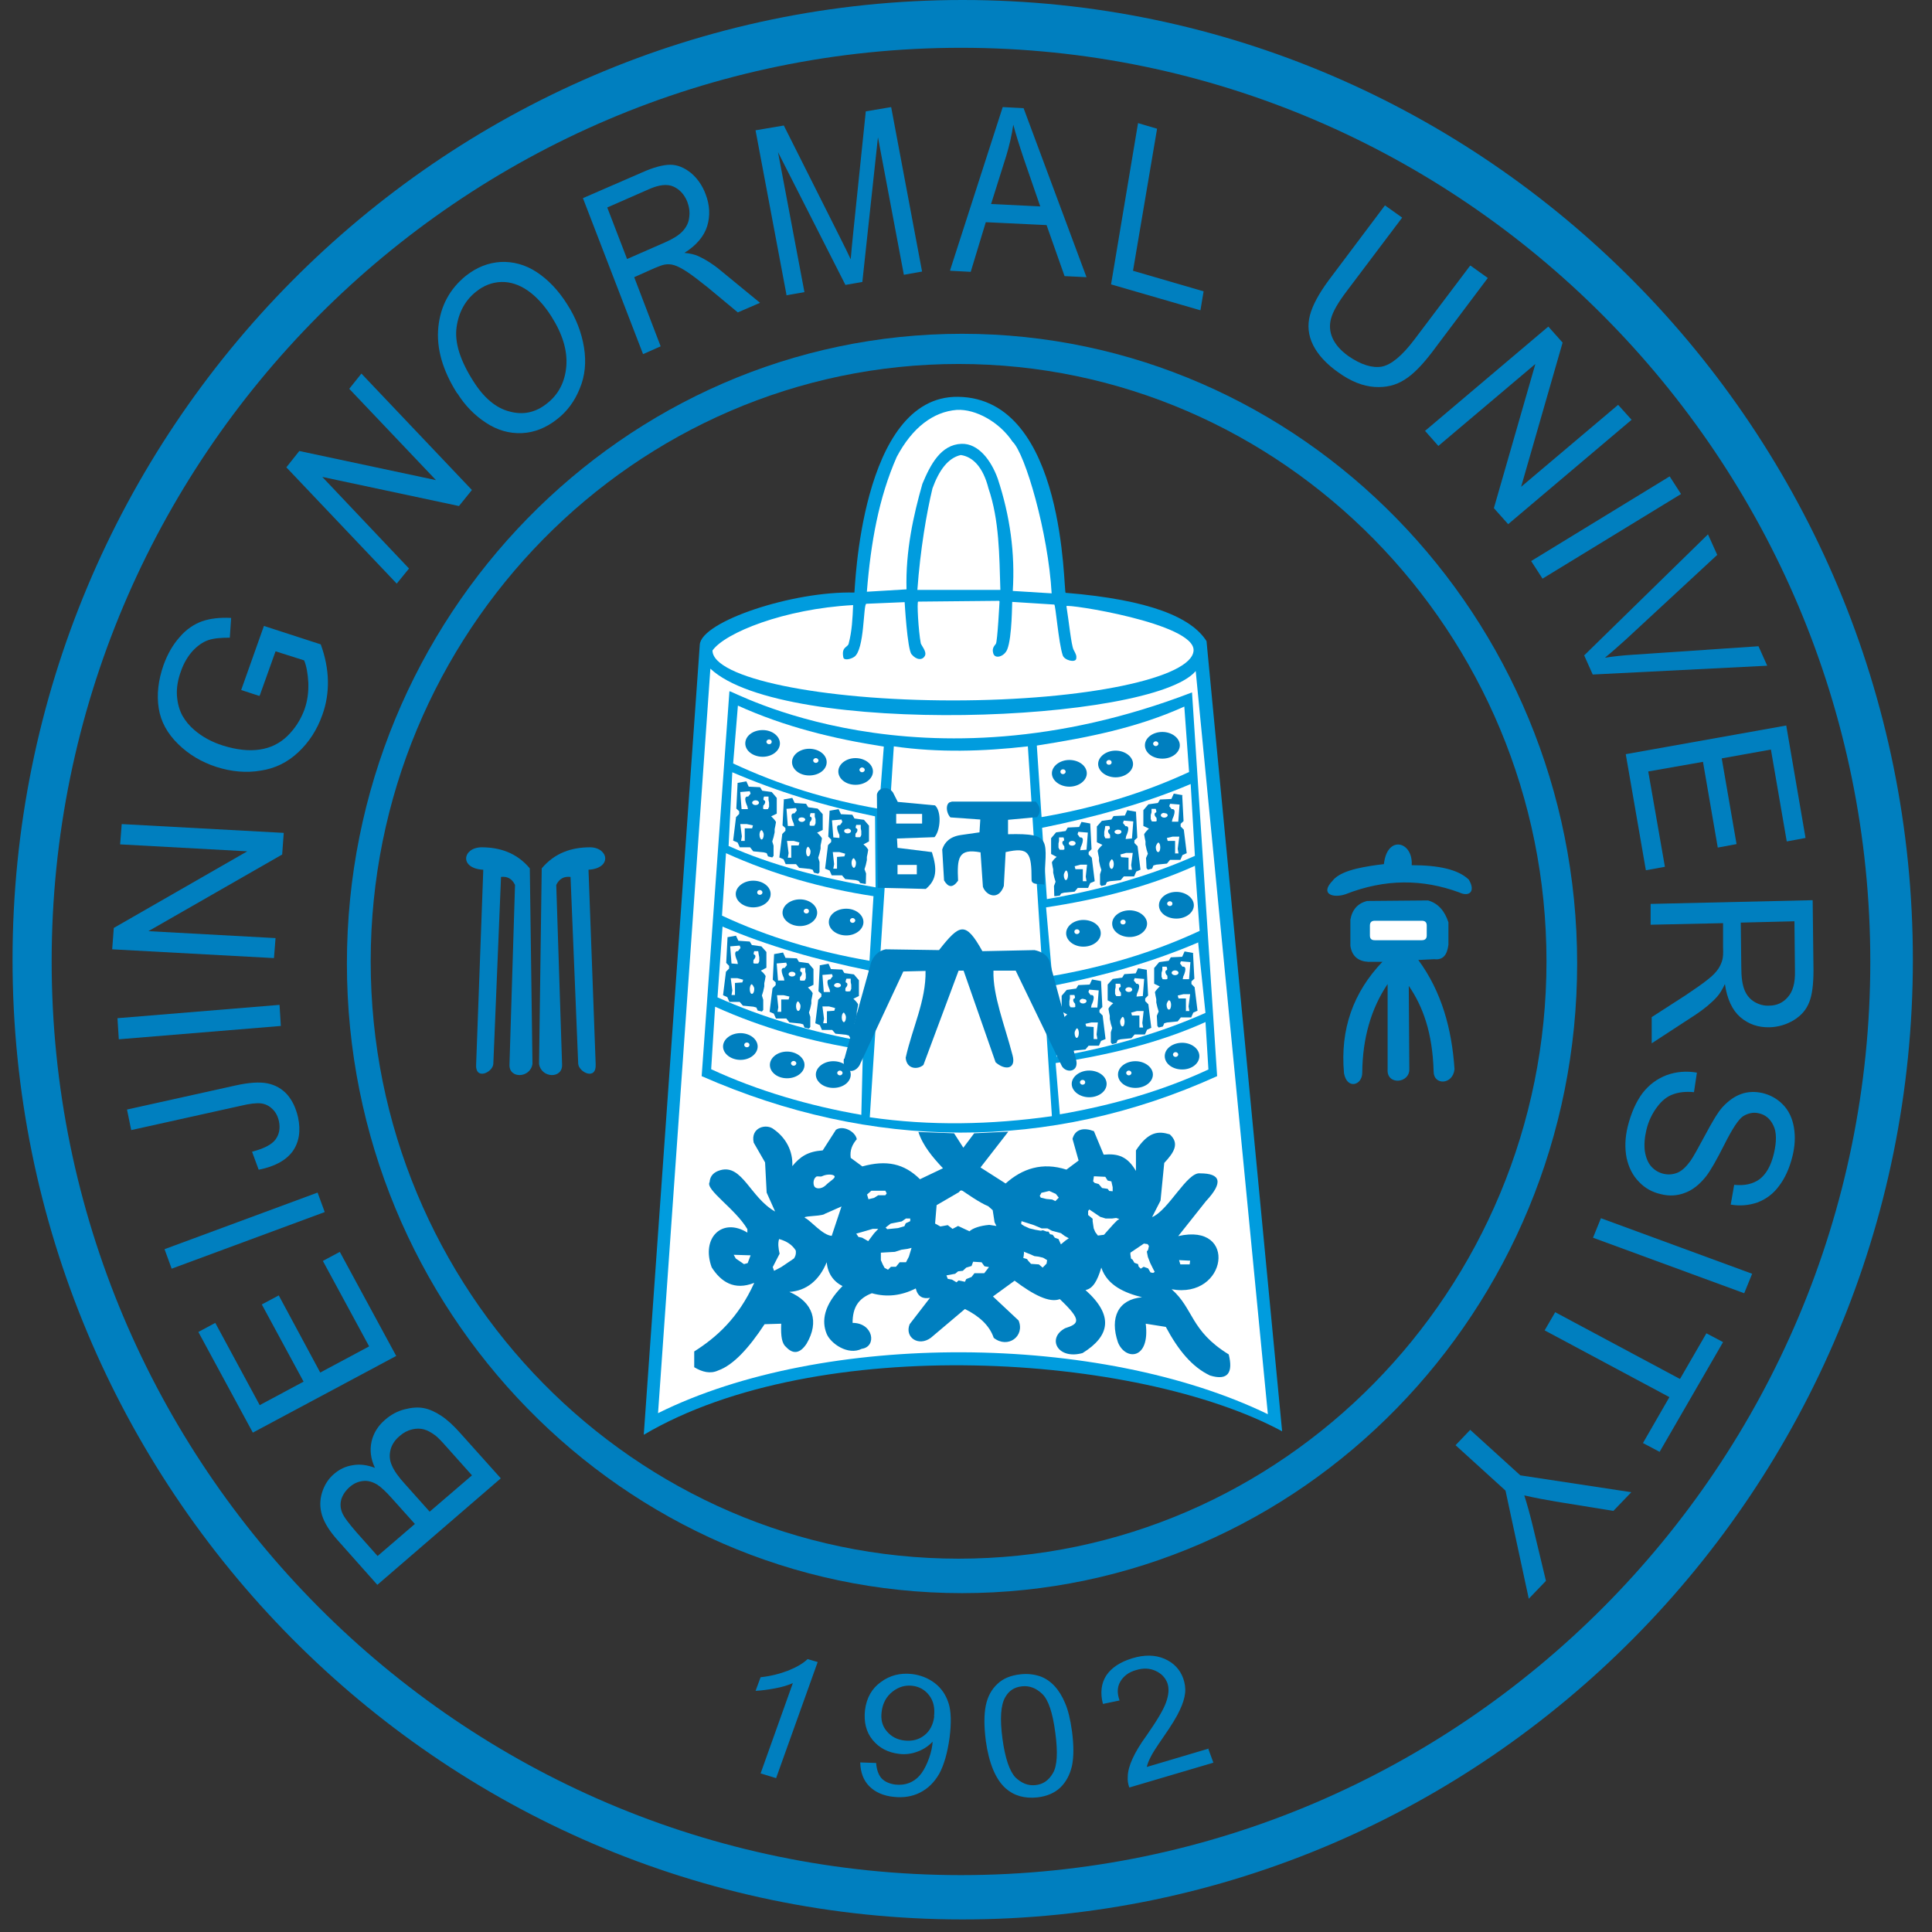 <svg width="61" height="61" viewBox="0 0 61 61" fill="none" xmlns="http://www.w3.org/2000/svg">
<rect x="0" y="0" width="61" height="61" fill="#333333" stroke="none"/>
<g clip-path="url(#clip0_2127_2177)">
<path fill-rule="evenodd" clip-rule="evenodd" d="M12.53 18.431L9.041 14.755L9.45 14.24L13.765 15.159L11.027 12.276L11.411 11.795L14.9 15.471L14.491 15.977L10.176 15.058L12.914 17.95L12.53 18.422V18.431ZM14.433 12.419C13.974 11.694 13.773 10.994 13.84 10.328C13.907 9.662 14.199 9.123 14.708 8.709C15.05 8.44 15.409 8.296 15.81 8.271C16.202 8.254 16.586 8.355 16.945 8.591C17.304 8.827 17.629 9.165 17.905 9.603C18.188 10.041 18.364 10.505 18.439 10.969C18.514 11.433 18.472 11.871 18.305 12.267C18.147 12.664 17.905 12.992 17.587 13.237C17.245 13.507 16.87 13.659 16.477 13.675C16.077 13.692 15.701 13.583 15.342 13.347C14.983 13.111 14.683 12.807 14.441 12.419H14.433ZM14.942 12.031C15.275 12.562 15.659 12.883 16.085 12.992C16.519 13.111 16.911 13.026 17.27 12.739C17.637 12.453 17.838 12.057 17.88 11.568C17.921 11.07 17.763 10.547 17.404 9.982C17.178 9.628 16.928 9.359 16.661 9.173C16.394 8.988 16.11 8.895 15.826 8.903C15.543 8.912 15.275 9.013 15.034 9.207C14.691 9.477 14.483 9.856 14.416 10.328C14.349 10.809 14.524 11.374 14.942 12.031ZM20.3 11.171L18.405 6.256L20.267 5.447C20.642 5.278 20.942 5.202 21.168 5.202C21.393 5.202 21.61 5.295 21.819 5.463C22.019 5.632 22.178 5.86 22.278 6.129C22.411 6.475 22.428 6.812 22.328 7.141C22.228 7.462 21.986 7.748 21.61 7.984C21.785 8.001 21.936 8.035 22.044 8.085C22.27 8.187 22.512 8.338 22.754 8.541L23.997 9.561L23.296 9.864L22.353 9.08C22.078 8.861 21.861 8.693 21.694 8.583C21.527 8.473 21.393 8.406 21.285 8.372C21.176 8.338 21.076 8.338 20.984 8.355C20.918 8.364 20.809 8.406 20.667 8.465L20.024 8.752L20.859 10.935L20.308 11.18L20.3 11.171ZM19.799 8.178L20.993 7.655C21.243 7.546 21.435 7.428 21.552 7.301C21.669 7.175 21.744 7.032 21.76 6.863C21.785 6.694 21.76 6.534 21.702 6.374C21.61 6.146 21.468 5.986 21.268 5.893C21.068 5.801 20.809 5.834 20.5 5.969L19.173 6.551L19.799 8.178ZM24.832 9.308L23.855 4.114L24.748 3.963L26.501 7.453C26.668 7.782 26.785 8.026 26.86 8.187C26.877 7.993 26.902 7.698 26.943 7.31L27.336 3.516L28.137 3.381L29.113 8.574L28.538 8.676L27.72 4.334L27.227 8.903L26.693 8.996L24.565 4.806L25.399 9.224L24.823 9.325L24.832 9.308ZM29.998 8.532L31.659 3.381L32.318 3.415L34.305 8.752L33.612 8.718L33.044 7.107L31.125 7.015L30.649 8.583L30.006 8.549L29.998 8.532ZM31.283 6.441L32.844 6.517L32.335 5.042C32.185 4.595 32.068 4.224 31.993 3.937C31.943 4.275 31.868 4.603 31.767 4.932L31.292 6.441H31.283ZM35.081 8.971L35.932 3.887L36.533 4.064L35.773 8.549L38.002 9.198L37.902 9.797L35.081 8.979V8.971Z" fill="#007FBF"/>
<path fill-rule="evenodd" clip-rule="evenodd" d="M46.433 8.389L46.975 8.777L45.214 11.121C44.905 11.525 44.621 11.82 44.346 11.989C44.071 12.166 43.754 12.242 43.395 12.217C43.036 12.191 42.66 12.048 42.26 11.761C41.876 11.492 41.609 11.197 41.458 10.893C41.308 10.589 41.275 10.278 41.358 9.957C41.442 9.637 41.642 9.266 41.968 8.827L43.728 6.484L44.271 6.871L42.51 9.207C42.243 9.561 42.084 9.839 42.026 10.058C41.968 10.269 41.984 10.48 42.076 10.682C42.168 10.885 42.335 11.07 42.568 11.239C42.969 11.517 43.328 11.627 43.628 11.576C43.929 11.517 44.271 11.23 44.655 10.724L46.416 8.389H46.433ZM44.989 13.608L48.886 10.311L49.337 10.817L48.027 15.37L51.09 12.782L51.515 13.254L47.618 16.55L47.167 16.044L48.477 11.492L45.414 14.08L44.997 13.608H44.989ZM48.344 17.714L52.717 15.041L53.076 15.598L48.703 18.27L48.344 17.714ZM50.021 20.69L53.927 16.871L54.219 17.52L51.332 20.193C51.098 20.404 50.881 20.597 50.672 20.766C50.956 20.724 51.257 20.69 51.549 20.673L55.522 20.404L55.797 21.019L50.288 21.297L50.013 20.682L50.021 20.69ZM51.34 23.81L56.398 22.907L57.007 26.457L56.414 26.567L55.914 23.666L54.361 23.945L54.829 26.651L54.236 26.761L53.769 24.054L52.041 24.358L52.567 27.368L51.966 27.477L51.332 23.818L51.34 23.81ZM52.1 28.54L57.232 28.422L57.258 30.631C57.258 31.077 57.216 31.415 57.124 31.642C57.032 31.878 56.874 32.064 56.64 32.207C56.406 32.35 56.148 32.426 55.872 32.435C55.505 32.443 55.204 32.334 54.946 32.114C54.695 31.895 54.528 31.541 54.462 31.069C54.378 31.246 54.295 31.381 54.211 31.474C54.036 31.668 53.802 31.861 53.535 32.038L52.15 32.941V32.114L53.21 31.431C53.51 31.229 53.744 31.069 53.911 30.934C54.078 30.808 54.186 30.689 54.253 30.588C54.32 30.487 54.361 30.386 54.386 30.285C54.403 30.209 54.411 30.091 54.403 29.914V29.147L52.116 29.197V28.54H52.1ZM54.962 29.13L54.979 30.546C54.979 30.85 55.012 31.086 55.079 31.254C55.146 31.423 55.254 31.549 55.396 31.634C55.538 31.718 55.697 31.76 55.855 31.752C56.097 31.752 56.298 31.659 56.448 31.482C56.606 31.305 56.682 31.035 56.673 30.664L56.657 29.088L54.954 29.13H54.962ZM53.577 33.868L53.485 34.484C53.226 34.458 53.009 34.484 52.826 34.551C52.634 34.618 52.467 34.753 52.317 34.956C52.166 35.158 52.05 35.394 51.983 35.672C51.924 35.917 51.908 36.145 51.933 36.347C51.966 36.549 52.033 36.718 52.141 36.836C52.25 36.954 52.383 37.03 52.534 37.063C52.692 37.097 52.834 37.08 52.976 37.021C53.109 36.962 53.243 36.836 53.377 36.65C53.46 36.532 53.61 36.263 53.836 35.841C54.061 35.419 54.236 35.124 54.378 34.964C54.562 34.762 54.762 34.618 54.971 34.543C55.179 34.467 55.405 34.458 55.638 34.509C55.889 34.568 56.106 34.686 56.289 34.871C56.473 35.057 56.59 35.301 56.64 35.596C56.69 35.892 56.673 36.195 56.59 36.524C56.498 36.886 56.364 37.19 56.172 37.443C55.989 37.696 55.755 37.864 55.488 37.966C55.221 38.058 54.937 38.084 54.645 38.033L54.754 37.409C55.079 37.443 55.346 37.384 55.555 37.232C55.764 37.072 55.914 36.811 56.006 36.431C56.097 36.043 56.097 35.74 55.989 35.529C55.889 35.318 55.73 35.192 55.53 35.15C55.355 35.108 55.188 35.15 55.037 35.242C54.887 35.344 54.695 35.639 54.445 36.136C54.194 36.633 54.002 36.971 53.861 37.148C53.66 37.401 53.435 37.578 53.201 37.662C52.959 37.755 52.709 37.772 52.442 37.704C52.175 37.645 51.941 37.519 51.749 37.316C51.549 37.114 51.424 36.861 51.357 36.558C51.298 36.254 51.307 35.925 51.39 35.58C51.499 35.141 51.657 34.787 51.858 34.517C52.066 34.248 52.317 34.062 52.625 33.944C52.934 33.834 53.251 33.809 53.585 33.868H53.577ZM50.547 38.463L55.321 40.217L55.071 40.832L50.297 39.079L50.547 38.463ZM49.103 41.431L53.043 43.539L53.877 42.097L54.403 42.375L52.4 45.84L51.874 45.562L52.709 44.112L48.77 42.004L49.103 41.431ZM46.424 45.149L48.002 46.582L51.507 47.114L50.94 47.704L49.12 47.409C48.778 47.35 48.452 47.291 48.127 47.215C48.219 47.501 48.31 47.83 48.402 48.21L48.811 49.913L48.269 50.478L47.534 47.063L45.957 45.63L46.424 45.141V45.149Z" fill="#007FBF"/>
<path fill-rule="evenodd" clip-rule="evenodd" d="M15.803 46.684L11.914 50.039L10.662 48.631C10.403 48.344 10.244 48.083 10.169 47.847C10.094 47.603 10.094 47.367 10.169 47.122C10.244 46.886 10.37 46.684 10.553 46.532C10.72 46.389 10.912 46.296 11.137 46.262C11.363 46.22 11.597 46.254 11.838 46.346C11.705 46.06 11.672 45.79 11.73 45.52C11.788 45.259 11.93 45.023 12.156 44.829C12.339 44.669 12.54 44.559 12.765 44.5C12.99 44.441 13.191 44.424 13.374 44.458C13.558 44.492 13.741 44.576 13.933 44.702C14.125 44.829 14.326 45.014 14.534 45.25L15.811 46.675L15.803 46.684ZM13.107 48.125L12.381 47.316C12.189 47.097 12.03 46.953 11.914 46.877C11.763 46.785 11.613 46.743 11.463 46.76C11.313 46.776 11.171 46.835 11.037 46.953C10.912 47.063 10.82 47.198 10.778 47.333C10.737 47.476 10.745 47.62 10.804 47.763C10.862 47.906 11.021 48.108 11.254 48.378L11.922 49.129L13.099 48.117L13.107 48.125ZM14.902 46.582L14.067 45.647C13.925 45.486 13.816 45.377 13.75 45.326C13.625 45.233 13.508 45.166 13.391 45.132C13.274 45.099 13.14 45.099 13.007 45.132C12.865 45.166 12.74 45.233 12.615 45.343C12.464 45.469 12.373 45.613 12.331 45.773C12.289 45.942 12.297 46.102 12.373 46.27C12.439 46.431 12.581 46.633 12.798 46.869L13.566 47.729L14.902 46.582ZM12.523 42.805L7.983 45.233L6.263 42.055L6.797 41.768L8.2 44.365L9.585 43.623L8.266 41.186L8.801 40.9L10.111 43.336L11.655 42.51L10.194 39.812L10.729 39.526L12.506 42.805H12.523ZM10.253 38.269L5.42 40.057L5.195 39.441L10.027 37.654L10.253 38.269ZM8.166 36.929L7.958 36.364C8.341 36.263 8.584 36.136 8.7 35.976C8.817 35.816 8.851 35.63 8.809 35.411C8.775 35.251 8.709 35.116 8.6 35.015C8.5 34.914 8.375 34.855 8.241 34.838C8.099 34.821 7.882 34.846 7.599 34.914L4.143 35.681L4.01 35.032L7.432 34.273C7.849 34.18 8.191 34.155 8.442 34.205C8.692 34.256 8.901 34.374 9.068 34.559C9.235 34.753 9.343 34.989 9.41 35.276C9.502 35.706 9.443 36.06 9.243 36.347C9.034 36.634 8.684 36.828 8.183 36.929H8.166ZM8.867 32.393L3.751 32.814L3.709 32.148L8.826 31.727L8.867 32.393ZM8.659 30.251L3.542 29.973L3.593 29.298L7.807 26.879L3.793 26.66L3.843 26.019L8.959 26.297L8.909 26.98L4.686 29.4L8.7 29.619L8.65 30.251H8.659ZM8.183 21.972L7.615 21.786L8.333 19.763L10.127 20.345C10.269 20.732 10.345 21.12 10.353 21.491C10.361 21.862 10.303 22.225 10.178 22.57C10.011 23.043 9.76 23.43 9.418 23.751C9.076 24.071 8.684 24.265 8.225 24.332C7.774 24.408 7.307 24.366 6.831 24.214C6.363 24.063 5.955 23.818 5.621 23.489C5.287 23.16 5.078 22.79 5.011 22.36C4.945 21.93 4.995 21.483 5.162 21.002C5.287 20.656 5.454 20.361 5.671 20.117C5.879 19.872 6.121 19.712 6.372 19.619C6.631 19.527 6.939 19.493 7.298 19.51L7.256 20.134C6.981 20.134 6.756 20.151 6.58 20.21C6.405 20.269 6.238 20.387 6.08 20.555C5.929 20.724 5.804 20.935 5.721 21.171C5.612 21.457 5.571 21.727 5.587 21.963C5.604 22.208 5.662 22.41 5.754 22.587C5.854 22.764 5.98 22.916 6.13 23.043C6.38 23.262 6.689 23.43 7.039 23.54C7.473 23.675 7.857 23.717 8.2 23.666C8.542 23.616 8.834 23.473 9.076 23.236C9.318 23 9.493 22.722 9.61 22.41C9.71 22.132 9.744 21.854 9.735 21.559C9.719 21.264 9.677 21.027 9.602 20.85L8.7 20.564L8.2 21.963L8.183 21.972Z" fill="#007FBF"/>
<path fill-rule="evenodd" clip-rule="evenodd" d="M24.507 56.143L24.015 55.992L25.033 53.142C24.883 53.209 24.691 53.268 24.457 53.31C24.223 53.353 24.023 53.378 23.856 53.386L24.015 52.956C24.332 52.923 24.624 52.847 24.891 52.745C25.158 52.636 25.358 52.518 25.5 52.383L25.817 52.476L24.507 56.135V56.143ZM27.161 55.646L27.662 55.663C27.678 55.873 27.737 56.042 27.837 56.152C27.945 56.261 28.087 56.32 28.271 56.346C28.43 56.362 28.572 56.346 28.705 56.295C28.83 56.245 28.939 56.169 29.03 56.067C29.122 55.966 29.206 55.823 29.281 55.646C29.356 55.469 29.414 55.275 29.439 55.081C29.439 55.064 29.439 55.03 29.448 54.988C29.323 55.123 29.164 55.233 28.98 55.3C28.788 55.376 28.588 55.401 28.388 55.376C28.037 55.334 27.762 55.191 27.553 54.938C27.345 54.685 27.27 54.364 27.311 53.993C27.361 53.605 27.528 53.31 27.812 53.108C28.096 52.897 28.421 52.813 28.797 52.855C29.064 52.889 29.306 52.982 29.515 53.142C29.723 53.302 29.865 53.513 29.949 53.774C30.032 54.027 30.04 54.398 29.982 54.862C29.915 55.342 29.807 55.722 29.657 56C29.498 56.278 29.298 56.472 29.047 56.599C28.797 56.725 28.521 56.767 28.213 56.733C27.887 56.7 27.628 56.582 27.445 56.396C27.261 56.211 27.169 55.958 27.161 55.654V55.646ZM29.49 54.196C29.523 53.926 29.473 53.707 29.339 53.53C29.206 53.353 29.022 53.251 28.805 53.226C28.58 53.201 28.371 53.26 28.179 53.412C27.987 53.563 27.87 53.774 27.837 54.044C27.804 54.288 27.854 54.491 27.996 54.659C28.137 54.828 28.321 54.929 28.563 54.955C28.805 54.98 29.006 54.929 29.181 54.794C29.356 54.659 29.465 54.457 29.498 54.187L29.49 54.196ZM31.125 54.955C31.067 54.508 31.067 54.137 31.125 53.85C31.184 53.563 31.309 53.336 31.493 53.167C31.668 52.998 31.91 52.897 32.219 52.864C32.444 52.838 32.644 52.864 32.828 52.923C33.003 52.982 33.162 53.091 33.295 53.234C33.429 53.378 33.537 53.555 33.629 53.774C33.721 53.985 33.796 54.288 33.846 54.659C33.905 55.106 33.905 55.469 33.846 55.755C33.779 56.042 33.654 56.27 33.479 56.438C33.304 56.607 33.053 56.717 32.753 56.75C32.352 56.792 32.018 56.7 31.751 56.464C31.434 56.177 31.226 55.68 31.125 54.963V54.955ZM31.651 54.895C31.735 55.519 31.877 55.924 32.06 56.118C32.252 56.303 32.461 56.388 32.694 56.362C32.937 56.337 33.112 56.211 33.245 55.983C33.379 55.755 33.404 55.334 33.32 54.71C33.237 54.078 33.103 53.673 32.911 53.487C32.719 53.302 32.511 53.218 32.269 53.243C32.027 53.268 31.86 53.378 31.743 53.58C31.593 53.833 31.568 54.272 31.651 54.895ZM38.153 55.224L38.311 55.654L35.657 56.438C35.616 56.329 35.599 56.219 35.607 56.11C35.607 55.924 35.666 55.73 35.758 55.528C35.849 55.325 35.999 55.072 36.208 54.786C36.525 54.331 36.734 53.985 36.817 53.749C36.901 53.513 36.918 53.31 36.859 53.142C36.792 52.965 36.667 52.838 36.484 52.754C36.3 52.67 36.1 52.661 35.874 52.729C35.632 52.796 35.474 52.923 35.374 53.091C35.273 53.26 35.265 53.462 35.349 53.69L34.823 53.799C34.731 53.445 34.773 53.142 34.931 52.897C35.098 52.653 35.365 52.476 35.749 52.358C36.133 52.24 36.475 52.248 36.767 52.374C37.059 52.501 37.26 52.712 37.36 52.998C37.41 53.142 37.435 53.302 37.418 53.454C37.402 53.614 37.343 53.799 37.251 53.993C37.16 54.196 36.984 54.482 36.726 54.853C36.509 55.165 36.375 55.376 36.325 55.486C36.267 55.595 36.233 55.688 36.208 55.789L38.169 55.207L38.153 55.224Z" fill="#007FBF"/>
<path fill-rule="evenodd" clip-rule="evenodd" d="M30.392 0C46.917 0 60.396 13.608 60.396 30.302C60.396 46.996 46.917 60.603 30.392 60.603C13.867 60.603 0.396 46.996 0.396 30.302C0.396 13.608 13.875 0 30.392 0ZM30.342 1.509C46.158 1.509 59.052 14.468 59.052 30.361C59.052 46.254 46.158 59.204 30.342 59.204C14.526 59.204 1.631 46.245 1.631 30.352C1.631 14.46 14.526 1.509 30.342 1.509Z" fill="#007FBF"/>
<path fill-rule="evenodd" clip-rule="evenodd" d="M30.375 10.539C41.074 10.539 49.796 19.468 49.796 30.42C49.796 41.372 41.074 50.301 30.375 50.301C19.675 50.301 10.953 41.372 10.953 30.42C10.953 19.468 19.675 10.539 30.375 10.539ZM30.266 11.492C40.49 11.492 48.828 19.965 48.828 30.352C48.828 40.74 40.49 49.213 30.266 49.213C20.042 49.213 11.704 40.74 11.704 30.352C11.704 19.965 20.042 11.492 30.266 11.492Z" fill="#007FBF"/>
<path fill-rule="evenodd" clip-rule="evenodd" d="M22.095 20.353C22.145 19.619 25.033 18.658 26.977 18.709C26.994 18.709 27.153 12.486 30.249 12.529C33.671 12.571 33.571 18.709 33.646 18.717C36.317 18.936 37.627 19.501 38.094 20.243L40.481 45.191C35.933 42.738 25.809 42.063 20.326 45.301L22.095 20.353Z" fill="#009CDE"/>
<path fill-rule="evenodd" clip-rule="evenodd" d="M31.559 18.987C31.559 18.987 31.493 20.268 31.443 20.327C31.359 20.429 31.326 20.496 31.359 20.622C31.409 20.825 31.71 20.732 31.802 20.505C31.96 20.117 31.952 18.995 31.96 19.004L33.287 19.088C33.329 19.088 33.421 20.294 33.554 20.69C33.604 20.85 33.955 20.934 33.98 20.799C33.996 20.698 33.971 20.656 33.896 20.513C33.821 20.361 33.746 19.594 33.671 19.139C33.654 19.054 37.727 19.678 37.685 20.538C37.644 21.407 34.272 22.115 30.09 22.115C25.909 22.115 22.496 21.407 22.496 20.538C22.888 19.982 24.749 19.223 26.936 19.105C26.919 19.51 26.902 19.923 26.794 20.327C26.761 20.445 26.56 20.42 26.627 20.757C26.652 20.867 26.869 20.808 26.969 20.741C27.303 20.521 27.253 19.071 27.353 19.063L28.563 19.012C28.563 19.012 28.647 20.496 28.78 20.656C28.93 20.842 29.131 20.859 29.206 20.698C29.264 20.572 29.089 20.378 29.072 20.311C28.997 19.914 28.947 18.995 28.989 18.995L31.543 18.97L31.559 18.987Z" fill="white"/>
<path fill-rule="evenodd" clip-rule="evenodd" d="M27.37 18.683L28.622 18.608C28.589 17.402 28.839 16.272 29.123 15.277C29.373 14.679 29.699 14.038 30.358 14.013C30.892 13.996 31.293 14.535 31.501 15.109C31.894 16.297 32.052 17.478 31.977 18.658L33.204 18.734C33.096 16.82 32.369 14.316 31.969 13.945C31.56 13.33 30.809 12.908 30.208 12.942C29.465 13.001 28.806 13.498 28.313 14.426C27.746 15.716 27.495 17.124 27.37 18.683Z" fill="white"/>
<path fill-rule="evenodd" clip-rule="evenodd" d="M28.965 18.625H31.585C31.552 17.528 31.552 16.424 31.21 15.421C31.035 14.729 30.701 14.417 30.334 14.367C29.933 14.459 29.649 14.847 29.441 15.421C29.257 16.188 29.057 17.343 28.965 18.625Z" fill="white"/>
<path fill-rule="evenodd" clip-rule="evenodd" d="M28.338 27.216V27.511H28.948V27.216H28.338Z" fill="white"/>
<path fill-rule="evenodd" clip-rule="evenodd" d="M23.121 24.383C24.557 24.998 26.009 25.445 27.628 25.774L27.645 28.017C25.951 27.73 24.357 27.317 23.004 26.71L23.121 24.383Z" fill="white"/>
<path fill-rule="evenodd" clip-rule="evenodd" d="M23.289 24.72L23.248 25.53L23.339 25.614V25.698L23.239 25.8L23.148 26.541L23.289 26.601L23.356 26.752H23.682L23.782 26.879L24.116 26.913L24.207 26.938L24.249 27.039L24.383 27.073L24.424 27.022V26.702L24.383 26.567L24.424 26.432L24.458 26.28V26.179C24.458 26.179 24.5 25.985 24.5 25.96C24.5 25.934 24.424 25.85 24.424 25.85L24.349 25.774L24.525 25.69V25.192L24.366 25.007L24.066 24.965L23.999 24.855L23.64 24.838L23.565 24.67L23.281 24.72H23.289Z" fill="#007FBF"/>
<path fill-rule="evenodd" clip-rule="evenodd" d="M24.749 25.252L24.707 26.061L24.799 26.145V26.23L24.699 26.331L24.607 27.073L24.741 27.132L24.807 27.284H25.133L25.233 27.402L25.567 27.435L25.659 27.461L25.7 27.553L25.834 27.587L25.875 27.537V27.216L25.834 27.081L25.875 26.946L25.909 26.795V26.693C25.909 26.693 25.951 26.5 25.951 26.474C25.951 26.449 25.875 26.365 25.875 26.365L25.8 26.289L25.976 26.204V25.707L25.817 25.53L25.517 25.488L25.45 25.378L25.091 25.353L25.016 25.193L24.732 25.243L24.749 25.252Z" fill="#007FBF"/>
<path fill-rule="evenodd" clip-rule="evenodd" d="M26.193 25.605L26.151 26.415L26.243 26.508V26.584L26.143 26.685L26.051 27.427L26.193 27.486L26.26 27.637H26.585L26.686 27.756L27.019 27.789L27.111 27.814L27.161 27.882L27.303 27.907H27.337L27.345 27.578L27.295 27.444L27.337 27.309L27.37 27.157V27.056C27.37 27.056 27.412 26.862 27.412 26.837C27.412 26.811 27.337 26.727 27.337 26.727L27.262 26.659L27.437 26.567V26.069L27.278 25.884L26.978 25.842L26.911 25.724L26.552 25.707L26.477 25.547L26.193 25.597V25.605Z" fill="#007FBF"/>
<path fill-rule="evenodd" clip-rule="evenodd" d="M22.813 29.256C24.248 29.872 25.809 30.31 27.428 30.639L27.336 32.89C25.642 32.603 24.006 32.097 22.654 31.49L22.813 29.256Z" fill="white"/>
<path fill-rule="evenodd" clip-rule="evenodd" d="M24.441 30.125L24.399 30.934L24.491 31.018V31.103L24.391 31.204L24.299 31.946L24.432 32.005L24.499 32.157H24.825L24.925 32.283L25.267 32.317L25.359 32.342L25.401 32.443L25.542 32.477L25.584 32.426V32.106L25.542 31.971L25.584 31.836L25.617 31.684V31.583C25.617 31.583 25.659 31.389 25.659 31.364C25.659 31.339 25.584 31.254 25.584 31.254L25.509 31.178L25.684 31.094V30.597L25.526 30.411L25.225 30.369L25.159 30.259L24.8 30.243L24.724 30.074L24.441 30.125Z" fill="#007FBF"/>
<path fill-rule="evenodd" clip-rule="evenodd" d="M25.884 30.487L25.842 31.297L25.934 31.381V31.465L25.834 31.566L25.742 32.308L25.884 32.367L25.951 32.519H26.276L26.377 32.637L26.71 32.671L26.802 32.696L26.844 32.772L26.994 32.789H27.019L27.027 32.46L26.977 32.325L27.019 32.19L27.052 32.039V31.937C27.052 31.937 27.094 31.744 27.094 31.718C27.094 31.693 27.019 31.609 27.019 31.609L26.944 31.533L27.119 31.448V30.951L26.961 30.765L26.66 30.723L26.593 30.614L26.235 30.597L26.16 30.428L25.876 30.479L25.884 30.487Z" fill="#007FBF"/>
<path fill-rule="evenodd" clip-rule="evenodd" d="M37.594 24.754C36.158 25.369 34.523 25.808 32.903 26.137L33.054 28.388C34.748 28.101 36.375 27.629 37.727 27.022L37.594 24.762V24.754Z" fill="white"/>
<path fill-rule="evenodd" clip-rule="evenodd" d="M35.867 25.639L35.909 26.449L35.817 26.533V26.617L35.917 26.718L36.009 27.46L35.875 27.519L35.809 27.671H35.483L35.383 27.789L35.041 27.823L34.949 27.848L34.907 27.941L34.774 27.975L34.732 27.924V27.604L34.774 27.469L34.732 27.334L34.699 27.182V27.081C34.699 27.081 34.657 26.887 34.657 26.862C34.657 26.837 34.732 26.752 34.732 26.752L34.807 26.676L34.632 26.592V26.095L34.79 25.917L35.091 25.875L35.158 25.766L35.517 25.749L35.592 25.58L35.875 25.631L35.867 25.639Z" fill="#007FBF"/>
<path fill-rule="evenodd" clip-rule="evenodd" d="M34.422 26.002L34.464 26.811L34.372 26.904V26.98L34.472 27.081L34.564 27.823L34.422 27.882L34.355 28.034H34.029L33.929 28.152L33.596 28.185L33.504 28.211L33.462 28.278L33.337 28.295H33.287L33.278 27.974L33.328 27.84L33.287 27.705L33.253 27.553V27.452C33.253 27.452 33.212 27.258 33.212 27.233C33.212 27.207 33.287 27.123 33.287 27.123L33.362 27.055L33.187 26.963V26.465L33.345 26.28L33.646 26.238L33.712 26.128L34.071 26.111L34.146 25.951L34.43 26.002H34.422Z" fill="#007FBF"/>
<path fill-rule="evenodd" clip-rule="evenodd" d="M37.836 29.754C36.4 30.369 34.89 30.799 33.27 31.119L33.362 33.362C35.057 33.076 36.709 32.587 38.061 31.98L37.828 29.745L37.836 29.754Z" fill="white"/>
<path fill-rule="evenodd" clip-rule="evenodd" d="M37.668 30.091L37.71 30.9L37.618 30.985V31.069L37.718 31.17L37.81 31.912L37.677 31.971L37.61 32.123H37.284L37.184 32.249L36.85 32.283L36.759 32.308L36.717 32.409L36.583 32.443L36.542 32.392L36.525 32.072L36.583 31.937L36.542 31.802L36.508 31.651V31.549C36.508 31.549 36.466 31.355 36.466 31.33C36.466 31.305 36.542 31.221 36.542 31.221L36.617 31.145L36.441 31.06V30.563L36.6 30.377L36.9 30.335L36.967 30.226L37.326 30.209L37.401 30.04L37.685 30.091H37.668Z" fill="#007FBF"/>
<path fill-rule="evenodd" clip-rule="evenodd" d="M36.208 30.622L36.25 31.431L36.158 31.524V31.608L36.258 31.71L36.35 32.452L36.217 32.511L36.15 32.662H35.824L35.724 32.78L35.382 32.814L35.29 32.839L35.249 32.932L35.115 32.966L35.073 32.915V32.595L35.115 32.46L35.073 32.325L35.04 32.173V32.072C35.04 32.072 34.998 31.878 34.998 31.853C34.998 31.828 35.073 31.743 35.073 31.743L35.148 31.676L34.973 31.583V31.086L35.132 30.909L35.432 30.866L35.499 30.757L35.858 30.732L35.933 30.571L36.217 30.622H36.208Z" fill="#007FBF"/>
<path fill-rule="evenodd" clip-rule="evenodd" d="M34.764 30.985L34.805 31.794L34.714 31.887V31.963L34.814 32.064L34.906 32.806L34.764 32.865L34.697 33.017H34.371L34.271 33.135L33.937 33.169L33.846 33.194L33.795 33.236L33.645 33.278H33.62L33.612 32.949L33.662 32.814L33.62 32.679L33.587 32.528V32.426C33.587 32.426 33.545 32.233 33.545 32.207C33.545 32.182 33.62 32.098 33.62 32.098L33.695 32.03L33.52 31.938V31.44L33.679 31.255L33.979 31.212L34.046 31.103L34.405 31.086L34.48 30.926L34.764 30.976V30.985Z" fill="#007FBF"/>
<path fill-rule="evenodd" clip-rule="evenodd" d="M22.922 26.938C24.416 27.612 25.968 28.05 27.579 28.295L27.453 30.335C25.801 30.049 24.24 29.585 22.796 28.91L22.922 26.938Z" fill="white"/>
<path fill-rule="evenodd" clip-rule="evenodd" d="M22.579 31.786C24.073 32.46 25.634 32.899 27.245 33.143L27.195 35.2C25.542 34.914 23.906 34.433 22.454 33.759L22.579 31.786Z" fill="white"/>
<path fill-rule="evenodd" clip-rule="evenodd" d="M37.393 22.309C35.899 22.983 34.347 23.287 32.736 23.54L32.886 25.799C34.53 25.513 36.091 25.049 37.543 24.375L37.393 22.309Z" fill="white"/>
<path fill-rule="evenodd" clip-rule="evenodd" d="M37.735 27.334C36.241 28.008 34.639 28.404 33.028 28.649L33.22 30.816C34.872 30.529 36.433 30.065 37.877 29.391L37.727 27.325L37.735 27.334Z" fill="white"/>
<path fill-rule="evenodd" clip-rule="evenodd" d="M38.07 32.266C36.576 32.941 34.94 33.32 33.33 33.565L33.463 35.183C35.116 34.897 36.71 34.441 38.154 33.767L38.062 32.275L38.07 32.266Z" fill="white"/>
<path fill-rule="evenodd" clip-rule="evenodd" d="M23.289 22.275C24.783 22.95 26.294 23.32 27.905 23.573L27.755 25.538C26.102 25.251 24.591 24.779 23.148 24.105L23.298 22.284L23.289 22.275Z" fill="white"/>
<path fill-rule="evenodd" clip-rule="evenodd" d="M25.55 23.641C25.85 23.641 26.101 23.826 26.101 24.063C26.101 24.299 25.859 24.484 25.55 24.484C25.241 24.484 25.007 24.29 25.007 24.063C25.007 23.835 25.249 23.641 25.55 23.641ZM25.759 23.936C25.8 23.936 25.842 23.97 25.842 24.012C25.842 24.054 25.8 24.088 25.759 24.088C25.717 24.088 25.675 24.054 25.675 24.012C25.675 23.97 25.717 23.936 25.759 23.936Z" fill="#007FBF"/>
<path fill-rule="evenodd" clip-rule="evenodd" d="M27.011 23.936C27.312 23.936 27.562 24.13 27.562 24.358C27.562 24.585 27.32 24.779 27.011 24.779C26.702 24.779 26.469 24.585 26.469 24.358C26.469 24.13 26.711 23.936 27.011 23.936ZM27.22 24.231C27.262 24.231 27.303 24.265 27.303 24.307C27.303 24.349 27.262 24.383 27.22 24.383C27.178 24.383 27.136 24.349 27.136 24.307C27.136 24.265 27.178 24.231 27.22 24.231Z" fill="#007FBF"/>
<path fill-rule="evenodd" clip-rule="evenodd" d="M24.082 23.051C24.383 23.051 24.625 23.245 24.625 23.473C24.625 23.7 24.383 23.894 24.082 23.894C23.782 23.894 23.531 23.709 23.531 23.473C23.531 23.236 23.773 23.051 24.082 23.051ZM24.282 23.346C24.332 23.346 24.366 23.38 24.366 23.422C24.366 23.464 24.332 23.498 24.282 23.498C24.241 23.498 24.199 23.464 24.199 23.422C24.199 23.38 24.241 23.346 24.282 23.346Z" fill="#007FBF"/>
<path fill-rule="evenodd" clip-rule="evenodd" d="M25.258 28.396C25.559 28.396 25.801 28.59 25.801 28.818C25.801 29.045 25.559 29.239 25.258 29.239C24.958 29.239 24.707 29.045 24.707 28.818C24.707 28.59 24.95 28.396 25.258 28.396ZM25.459 28.691C25.509 28.691 25.542 28.725 25.542 28.767C25.542 28.809 25.509 28.843 25.459 28.843C25.417 28.843 25.375 28.809 25.375 28.767C25.375 28.725 25.417 28.691 25.459 28.691Z" fill="#007FBF"/>
<path fill-rule="evenodd" clip-rule="evenodd" d="M26.719 28.691C27.02 28.691 27.262 28.885 27.262 29.113C27.262 29.341 27.02 29.535 26.719 29.535C26.419 29.535 26.169 29.349 26.169 29.113C26.169 28.877 26.41 28.691 26.719 28.691ZM26.92 28.986C26.961 28.986 27.003 29.02 27.003 29.062C27.003 29.105 26.961 29.138 26.92 29.138C26.878 29.138 26.836 29.105 26.836 29.062C26.836 29.02 26.878 28.986 26.92 28.986Z" fill="#007FBF"/>
<path fill-rule="evenodd" clip-rule="evenodd" d="M23.781 27.806C24.082 27.806 24.332 27.991 24.332 28.227C24.332 28.463 24.082 28.649 23.781 28.649C23.481 28.649 23.23 28.455 23.23 28.227C23.23 28 23.481 27.806 23.781 27.806ZM23.99 28.101C24.032 28.101 24.073 28.135 24.073 28.177C24.073 28.219 24.04 28.253 23.99 28.253C23.94 28.253 23.907 28.219 23.907 28.177C23.907 28.135 23.94 28.101 23.99 28.101Z" fill="#007FBF"/>
<path fill-rule="evenodd" clip-rule="evenodd" d="M24.85 33.202C25.151 33.202 25.401 33.396 25.401 33.624C25.401 33.851 25.159 34.045 24.85 34.045C24.541 34.045 24.308 33.851 24.308 33.624C24.308 33.396 24.55 33.202 24.85 33.202ZM25.059 33.497C25.101 33.497 25.142 33.531 25.142 33.573C25.142 33.615 25.101 33.649 25.059 33.649C25.017 33.649 24.975 33.615 24.975 33.573C24.975 33.531 25.017 33.497 25.059 33.497Z" fill="#007FBF"/>
<path fill-rule="evenodd" clip-rule="evenodd" d="M26.31 33.506C26.611 33.506 26.861 33.691 26.861 33.927C26.861 34.163 26.619 34.349 26.31 34.349C26.001 34.349 25.759 34.155 25.759 33.927C25.759 33.7 26.01 33.506 26.31 33.506ZM26.519 33.801C26.561 33.801 26.602 33.834 26.602 33.877C26.602 33.919 26.561 33.953 26.519 33.953C26.477 33.953 26.435 33.919 26.435 33.877C26.435 33.834 26.477 33.801 26.519 33.801Z" fill="#007FBF"/>
<path fill-rule="evenodd" clip-rule="evenodd" d="M23.38 32.62C23.68 32.62 23.922 32.814 23.922 33.042C23.922 33.27 23.68 33.464 23.38 33.464C23.079 33.464 22.829 33.27 22.829 33.042C22.829 32.814 23.071 32.62 23.38 32.62ZM23.58 32.916C23.63 32.916 23.664 32.949 23.664 32.991C23.664 33.033 23.63 33.067 23.58 33.067C23.538 33.067 23.497 33.033 23.497 32.991C23.497 32.949 23.538 32.916 23.58 32.916Z" fill="#007FBF"/>
<path fill-rule="evenodd" clip-rule="evenodd" d="M35.85 33.506C35.549 33.506 35.299 33.691 35.299 33.927C35.299 34.163 35.541 34.349 35.85 34.349C36.158 34.349 36.401 34.155 36.401 33.927C36.401 33.7 36.15 33.506 35.85 33.506ZM35.641 33.801C35.599 33.801 35.558 33.834 35.558 33.877C35.558 33.919 35.599 33.953 35.641 33.953C35.683 33.953 35.724 33.919 35.724 33.877C35.724 33.834 35.683 33.801 35.641 33.801Z" fill="#007FBF"/>
<path fill-rule="evenodd" clip-rule="evenodd" d="M34.389 33.801C34.088 33.801 33.838 33.995 33.838 34.222C33.838 34.45 34.088 34.644 34.389 34.644C34.689 34.644 34.94 34.458 34.94 34.222C34.94 33.986 34.689 33.801 34.389 33.801ZM34.18 34.096C34.138 34.096 34.097 34.13 34.097 34.172C34.097 34.214 34.138 34.248 34.18 34.248C34.23 34.248 34.264 34.214 34.264 34.172C34.264 34.13 34.23 34.096 34.18 34.096Z" fill="#007FBF"/>
<path fill-rule="evenodd" clip-rule="evenodd" d="M37.326 32.924C37.025 32.924 36.775 33.109 36.775 33.345C36.775 33.581 37.017 33.767 37.326 33.767C37.635 33.767 37.868 33.573 37.868 33.345C37.868 33.118 37.626 32.924 37.326 32.924ZM37.117 33.219C37.075 33.219 37.034 33.253 37.034 33.295C37.034 33.337 37.075 33.371 37.117 33.371C37.159 33.371 37.201 33.337 37.201 33.295C37.201 33.253 37.159 33.219 37.117 33.219Z" fill="#007FBF"/>
<path fill-rule="evenodd" clip-rule="evenodd" d="M35.223 23.7C34.923 23.7 34.672 23.894 34.672 24.122C34.672 24.349 34.923 24.543 35.223 24.543C35.524 24.543 35.774 24.349 35.774 24.122C35.774 23.894 35.524 23.7 35.223 23.7ZM35.015 23.995C34.973 23.995 34.931 24.029 34.931 24.071C34.931 24.113 34.965 24.147 35.015 24.147C35.065 24.147 35.098 24.113 35.098 24.071C35.098 24.029 35.065 23.995 35.015 23.995Z" fill="#007FBF"/>
<path fill-rule="evenodd" clip-rule="evenodd" d="M33.763 23.995C33.463 23.995 33.212 24.189 33.212 24.417C33.212 24.644 33.463 24.838 33.763 24.838C34.064 24.838 34.314 24.644 34.314 24.417C34.314 24.189 34.072 23.995 33.763 23.995ZM33.563 24.29C33.513 24.29 33.48 24.324 33.48 24.366C33.48 24.408 33.513 24.442 33.563 24.442C33.605 24.442 33.646 24.408 33.646 24.366C33.646 24.324 33.613 24.29 33.563 24.29Z" fill="#007FBF"/>
<path fill-rule="evenodd" clip-rule="evenodd" d="M36.7 23.11C36.4 23.11 36.149 23.295 36.149 23.531C36.149 23.767 36.392 23.953 36.7 23.953C37.009 23.953 37.251 23.759 37.251 23.531C37.251 23.304 37.001 23.11 36.7 23.11ZM36.492 23.405C36.45 23.405 36.408 23.439 36.408 23.481C36.408 23.523 36.45 23.557 36.492 23.557C36.533 23.557 36.575 23.523 36.575 23.481C36.575 23.439 36.533 23.405 36.492 23.405Z" fill="#007FBF"/>
<path fill-rule="evenodd" clip-rule="evenodd" d="M35.666 28.742C35.366 28.742 35.115 28.927 35.115 29.163C35.115 29.4 35.366 29.585 35.666 29.585C35.967 29.585 36.217 29.391 36.217 29.163C36.217 28.936 35.967 28.742 35.666 28.742ZM35.457 29.037C35.416 29.037 35.374 29.071 35.374 29.113C35.374 29.155 35.407 29.189 35.457 29.189C35.508 29.189 35.541 29.155 35.541 29.113C35.541 29.071 35.508 29.037 35.457 29.037Z" fill="#007FBF"/>
<path fill-rule="evenodd" clip-rule="evenodd" d="M34.205 29.046C33.904 29.046 33.662 29.239 33.662 29.467C33.662 29.695 33.904 29.889 34.205 29.889C34.505 29.889 34.755 29.703 34.755 29.467C34.755 29.231 34.513 29.046 34.205 29.046ZM34.004 29.341C33.954 29.341 33.921 29.374 33.921 29.416C33.921 29.459 33.954 29.492 34.004 29.492C34.046 29.492 34.088 29.459 34.088 29.416C34.088 29.374 34.046 29.341 34.004 29.341Z" fill="#007FBF"/>
<path fill-rule="evenodd" clip-rule="evenodd" d="M37.143 28.16C36.843 28.16 36.592 28.346 36.592 28.582C36.592 28.818 36.834 29.003 37.143 29.003C37.452 29.003 37.694 28.809 37.694 28.582C37.694 28.354 37.444 28.16 37.143 28.16ZM36.934 28.455C36.893 28.455 36.851 28.489 36.851 28.531C36.851 28.573 36.893 28.607 36.934 28.607C36.985 28.607 37.018 28.573 37.018 28.531C37.018 28.489 36.985 28.455 36.934 28.455Z" fill="#007FBF"/>
<path fill-rule="evenodd" clip-rule="evenodd" d="M22.429 21.112C24.733 23.278 36.367 22.823 37.753 21.188L40.031 44.651C34.74 42.088 26.018 42.013 20.777 44.618L22.429 21.112ZM23.039 21.828C23.039 21.752 28.998 25.184 37.636 21.862L38.429 33.978C33.129 36.38 27.504 36.33 22.154 33.978L23.03 21.828H23.039Z" fill="white"/>
<path fill-rule="evenodd" clip-rule="evenodd" d="M27.462 35.276C29.373 35.554 31.293 35.512 33.212 35.242L32.453 23.565C31.042 23.726 29.632 23.768 28.221 23.565L27.462 35.276Z" fill="white"/>
<path fill-rule="evenodd" clip-rule="evenodd" d="M23.597 38.809C23.221 38.168 22.262 37.561 22.404 37.325C22.42 37.123 22.537 37.005 22.746 36.946C23.438 36.752 23.689 37.814 24.473 38.252L24.206 37.654L24.156 36.701L23.797 36.077C23.689 35.596 24.198 35.462 24.432 35.656C24.816 35.925 25.041 36.347 25.016 36.819C25.266 36.516 25.508 36.355 25.976 36.322L26.393 35.672C26.61 35.521 27.002 35.715 27.052 35.968C26.91 36.136 26.827 36.313 26.86 36.558L27.227 36.828C27.987 36.617 28.546 36.735 29.047 37.232L29.773 36.886C29.456 36.549 29.139 36.178 28.997 35.74L30.124 35.782L30.416 36.237L30.758 35.782L31.835 35.731L30.958 36.861L31.751 37.367C32.277 36.895 32.911 36.684 33.671 36.929L34.055 36.642L33.863 35.959C33.946 35.639 34.23 35.596 34.539 35.715L34.847 36.456C35.307 36.414 35.599 36.516 35.866 36.971V36.322C36.258 35.723 36.575 35.706 36.934 35.816C37.251 36.102 37.068 36.389 36.759 36.718L36.642 37.907L36.375 38.429C36.901 38.21 37.485 36.988 37.894 37.047C38.536 37.047 38.637 37.325 38.078 37.923L37.201 39.028C39.096 38.59 38.745 41.026 36.992 40.706C37.694 41.321 37.577 42.013 38.795 42.763C38.937 43.328 38.779 43.606 38.203 43.429C37.635 43.159 37.201 42.628 36.809 41.895L36.175 41.794C36.316 42.94 35.532 42.965 35.298 42.384C35.031 41.599 35.307 41.026 36.058 40.959C35.524 40.824 34.964 40.596 34.772 40.023C34.647 40.444 34.505 40.689 34.272 40.731C35.181 41.541 35.039 42.19 34.18 42.721C33.387 42.94 33.045 42.249 33.629 41.937C34.08 41.794 34.163 41.684 33.462 41.018C33.137 41.144 32.627 40.883 32.035 40.436L31.351 40.934L32.16 41.692C32.369 42.19 31.818 42.594 31.375 42.24C31.242 41.844 30.908 41.549 30.466 41.33L29.389 42.24C28.997 42.527 28.555 42.223 28.721 41.81L29.364 40.976C29.147 41.018 28.98 40.95 28.913 40.681C28.463 40.908 28.004 40.967 27.528 40.832C27.111 40.992 26.919 41.271 26.919 41.768C27.578 41.768 27.695 42.519 27.211 42.586C26.768 42.805 26.226 42.417 26.101 42.114C25.934 41.709 26.009 41.203 26.602 40.605C26.309 40.461 26.134 40.2 26.101 39.854C25.867 40.428 25.458 40.756 24.924 40.79C25.675 41.111 25.875 41.734 25.466 42.426C25.266 42.729 25.049 42.772 24.824 42.535C24.69 42.426 24.649 42.207 24.665 41.794L24.14 41.81C23.647 42.561 23.155 43.1 22.679 43.269C22.428 43.387 22.17 43.319 21.919 43.168V42.67C22.612 42.232 23.313 41.616 23.814 40.504C23.18 40.756 22.762 40.47 22.47 40.014C22.128 39.07 22.812 38.429 23.597 38.918V38.8V38.809Z" fill="#007FBF"/>
<path fill-rule="evenodd" clip-rule="evenodd" d="M25.951 37.139C26.126 37.055 26.326 37.08 26.351 37.139C26.376 37.207 26.201 37.291 26.068 37.426C25.934 37.552 25.75 37.544 25.709 37.451C25.675 37.392 25.667 37.232 25.767 37.156C25.8 37.122 25.901 37.164 25.951 37.139Z" fill="white"/>
<path fill-rule="evenodd" clip-rule="evenodd" d="M26.035 38.328L26.569 38.092L26.26 39.02C25.977 39.003 25.593 38.539 25.434 38.463C25.276 38.387 25.851 38.412 26.027 38.337L26.035 38.328Z" fill="white"/>
<path fill-rule="evenodd" clip-rule="evenodd" d="M23.156 39.618L23.699 39.635L23.607 39.88L23.49 39.913L23.231 39.736L23.165 39.618H23.156Z" fill="white"/>
<path fill-rule="evenodd" clip-rule="evenodd" d="M24.599 39.121C24.557 39.247 24.574 39.407 24.615 39.584L24.398 40.006L24.44 40.124L24.666 40.006L25.066 39.736C25.108 39.677 25.141 39.601 25.125 39.483C25.016 39.306 24.841 39.188 24.599 39.121Z" fill="white"/>
<path fill-rule="evenodd" clip-rule="evenodd" d="M29.574 38.05L30.283 37.637C30.283 37.637 30.317 37.553 30.4 37.603C30.475 37.654 30.926 37.974 31.201 38.084L31.343 38.21L31.402 38.59L31.46 38.708L31.235 38.674C30.934 38.699 30.709 38.783 30.609 38.876L30.25 38.708L30.075 38.8L29.924 38.682L29.691 38.724L29.524 38.632L29.574 38.033V38.05Z" fill="white"/>
<path fill-rule="evenodd" clip-rule="evenodd" d="M27.37 37.721L27.512 37.595H27.954L27.996 37.679L27.954 37.738H27.729L27.596 37.822L27.42 37.864L27.378 37.721H27.37Z" fill="white"/>
<path fill-rule="evenodd" clip-rule="evenodd" d="M27.028 38.952L27.554 38.8H27.729L27.595 38.944L27.412 39.188L27.22 39.078L27.103 39.053C27.103 39.053 27.028 38.935 27.028 38.944V38.952Z" fill="white"/>
<path fill-rule="evenodd" clip-rule="evenodd" d="M28.113 38.64L27.962 38.758L28.012 38.809L28.355 38.775L28.555 38.716L28.597 38.623L28.739 38.556V38.472H28.605L28.471 38.564L28.129 38.632L28.113 38.64Z" fill="white"/>
<path fill-rule="evenodd" clip-rule="evenodd" d="M27.812 39.551L28.255 39.525L28.463 39.458L28.647 39.432L28.781 39.399L28.697 39.677L28.605 39.854H28.405L28.288 39.997H28.13L28.038 40.09L27.929 40.031L27.871 39.922L27.812 39.787V39.559V39.551Z" fill="white"/>
<path fill-rule="evenodd" clip-rule="evenodd" d="M29.891 40.267L30.158 40.217L30.25 40.141L30.4 40.124L30.508 40.023L30.675 39.972L30.725 39.837L30.992 39.854L31.084 39.981L31.226 40.006L31.076 40.2H30.767L30.675 40.318L30.508 40.385L30.466 40.47L30.266 40.428L30.2 40.487L30.058 40.402L29.924 40.377L29.882 40.267H29.891Z" fill="white"/>
<path fill-rule="evenodd" clip-rule="evenodd" d="M32.318 39.517L32.527 39.601L32.66 39.66L32.794 39.677L32.935 39.711L33.061 39.787L33.044 39.897L32.919 40.023L32.802 39.922L32.552 39.905L32.468 39.812L32.426 39.753L32.31 39.719C32.31 39.719 32.343 39.542 32.326 39.526L32.318 39.517Z" fill="white"/>
<path fill-rule="evenodd" clip-rule="evenodd" d="M32.878 37.662L33.129 37.603L33.337 37.696L33.429 37.814L33.321 37.923L33.22 37.873L33.037 37.856L32.861 37.814L32.828 37.755C32.828 37.755 32.878 37.679 32.878 37.662Z" fill="white"/>
<path fill-rule="evenodd" clip-rule="evenodd" d="M34.539 37.139L34.898 37.156L34.973 37.274L35.09 37.3L35.131 37.485V37.612L35.023 37.603L34.973 37.536L34.797 37.51L34.689 37.384L34.564 37.35L34.514 37.3L34.539 37.139Z" fill="white"/>
<path fill-rule="evenodd" clip-rule="evenodd" d="M34.39 38.185L34.74 38.421L34.907 38.472H35.116L35.241 38.455L35.341 38.489L35.275 38.531L35.166 38.64L34.991 38.834L34.857 38.986L34.665 39.011L34.582 38.902L34.532 38.784L34.498 38.556V38.48L34.356 38.362V38.236C34.356 38.236 34.398 38.177 34.398 38.185H34.39Z" fill="white"/>
<path fill-rule="evenodd" clip-rule="evenodd" d="M32.252 38.556L32.645 38.682L32.887 38.784H33.07L33.212 38.859L33.496 38.935L33.621 39.028L33.746 39.096L33.638 39.171L33.496 39.289L33.421 39.121L33.304 39.079L33.237 38.986L33.154 38.969L33.104 38.885H33.045L32.928 38.843L32.862 38.859L32.678 38.826L32.503 38.784L32.336 38.708L32.244 38.649C32.244 38.649 32.244 38.547 32.261 38.556H32.252Z" fill="white"/>
<path fill-rule="evenodd" clip-rule="evenodd" d="M35.691 39.551L36.117 39.264L36.234 39.281L36.276 39.34L36.251 39.458L36.209 39.517L36.242 39.685L36.317 39.879L36.409 40.065L36.459 40.158L36.409 40.191L36.326 40.175L36.251 40.048L36.109 39.997L36.017 40.056L35.95 39.989L35.933 39.913L35.817 39.871L35.758 39.77C35.758 39.77 35.708 39.745 35.708 39.728C35.708 39.702 35.691 39.618 35.691 39.618V39.542V39.551Z" fill="white"/>
<path fill-rule="evenodd" clip-rule="evenodd" d="M37.235 39.787L37.577 39.804L37.561 39.922H37.268L37.227 39.787H37.235Z" fill="white"/>
<path fill-rule="evenodd" clip-rule="evenodd" d="M27.712 28.034L27.687 25.083C27.737 24.855 28.054 24.805 28.196 25.024L28.346 25.319L29.523 25.429C29.732 25.622 29.698 26.213 29.506 26.432L28.321 26.474L28.338 26.769L29.423 26.904C29.598 27.452 29.573 27.781 29.231 28.067C29.231 28.067 27.695 28.025 27.712 28.034ZM28.296 25.698H29.114V26.002H28.296V25.698ZM28.338 27.309H28.947V27.604H28.338V27.309Z" fill="#007FBF"/>
<path fill-rule="evenodd" clip-rule="evenodd" d="M37.327 25.117L37.369 25.926L37.277 26.01V26.095L37.377 26.196L37.469 26.938L37.335 26.997L37.269 27.149H36.943L36.843 27.267L36.509 27.3L36.417 27.326L36.376 27.427L36.242 27.46L36.2 27.41L36.184 27.09L36.242 26.955L36.2 26.82L36.167 26.668V26.567C36.167 26.567 36.125 26.373 36.125 26.348C36.125 26.322 36.2 26.238 36.2 26.238L36.275 26.162L36.1 26.078V25.58L36.259 25.395L36.559 25.353L36.626 25.243L36.985 25.226L37.06 25.058L37.344 25.108L37.327 25.117Z" fill="#007FBF"/>
<path fill-rule="evenodd" clip-rule="evenodd" d="M35.298 26.196C35.24 26.196 35.19 26.229 35.19 26.263C35.19 26.305 35.24 26.338 35.298 26.338C35.357 26.338 35.407 26.305 35.407 26.263C35.407 26.221 35.365 26.196 35.298 26.196Z" fill="white"/>
<path fill-rule="evenodd" clip-rule="evenodd" d="M35.532 26.078L35.456 25.985L35.482 25.909L35.782 25.934L35.74 26.474L35.54 26.491L35.557 26.398C35.557 26.398 35.724 26.061 35.532 26.086V26.078Z" fill="white"/>
<path fill-rule="evenodd" clip-rule="evenodd" d="M35.023 26.078C35.023 26.078 35.065 26.179 35.023 26.187C34.982 26.196 34.973 26.255 35.007 26.305C35.04 26.364 35.048 26.331 35.048 26.381C35.048 26.432 35.065 26.457 35.032 26.466C34.998 26.474 34.898 26.466 34.898 26.466L34.865 26.39V26.263L34.881 26.187L34.898 26.078H35.015H35.023Z" fill="white"/>
<path fill-rule="evenodd" clip-rule="evenodd" d="M33.853 26.55C33.795 26.55 33.745 26.583 33.745 26.625C33.745 26.667 33.787 26.701 33.853 26.701C33.911 26.701 33.961 26.667 33.961 26.625C33.961 26.583 33.911 26.55 33.853 26.55Z" fill="white"/>
<path fill-rule="evenodd" clip-rule="evenodd" d="M34.089 26.432L34.022 26.339L34.047 26.263L34.347 26.288L34.306 26.828L34.105 26.845L34.122 26.752C34.122 26.752 34.289 26.415 34.097 26.44L34.089 26.432Z" fill="white"/>
<path fill-rule="evenodd" clip-rule="evenodd" d="M33.579 26.44C33.579 26.44 33.621 26.541 33.579 26.55C33.537 26.558 33.529 26.617 33.562 26.668C33.596 26.727 33.604 26.693 33.604 26.744C33.604 26.794 33.621 26.82 33.587 26.828C33.554 26.836 33.454 26.828 33.454 26.828L33.42 26.76V26.634L33.437 26.55V26.44H33.571H33.579Z" fill="white"/>
<path fill-rule="evenodd" clip-rule="evenodd" d="M36.759 25.664C36.701 25.664 36.651 25.698 36.651 25.74C36.651 25.782 36.701 25.816 36.759 25.816C36.818 25.816 36.867 25.782 36.867 25.74C36.867 25.715 36.843 25.69 36.818 25.681C36.801 25.681 36.784 25.673 36.759 25.673V25.664Z" fill="white"/>
<path fill-rule="evenodd" clip-rule="evenodd" d="M37.102 26.938V26.55H36.868L36.843 26.457L37.026 26.415H37.235L37.21 26.609L37.185 26.803L37.21 26.946H37.093L37.102 26.938Z" fill="white"/>
<path fill-rule="evenodd" clip-rule="evenodd" d="M36.993 25.547L36.918 25.454L36.943 25.378L37.243 25.403L37.202 25.943H37.001L37.018 25.859C37.018 25.859 37.185 25.521 36.993 25.547Z" fill="white"/>
<path fill-rule="evenodd" clip-rule="evenodd" d="M36.492 25.547C36.492 25.547 36.533 25.648 36.492 25.656C36.45 25.665 36.441 25.724 36.475 25.774C36.508 25.833 36.517 25.8 36.517 25.85C36.517 25.901 36.533 25.926 36.5 25.934C36.467 25.943 36.366 25.934 36.366 25.934L36.333 25.859V25.732L36.358 25.648V25.538H36.492V25.547Z" fill="white"/>
<path fill-rule="evenodd" clip-rule="evenodd" d="M33.654 27.485C33.654 27.485 33.588 27.553 33.588 27.637C33.588 27.721 33.621 27.788 33.654 27.788C33.688 27.788 33.721 27.721 33.721 27.637C33.721 27.578 33.704 27.527 33.688 27.502C33.671 27.485 33.663 27.485 33.654 27.485Z" fill="white"/>
<path fill-rule="evenodd" clip-rule="evenodd" d="M34.189 27.823V27.443H33.955L33.93 27.351L34.114 27.3H34.322L34.281 27.68L34.306 27.823H34.189Z" fill="white"/>
<path fill-rule="evenodd" clip-rule="evenodd" d="M35.099 27.131C35.099 27.131 35.024 27.199 35.024 27.283C35.024 27.366 35.058 27.434 35.099 27.434C35.132 27.434 35.166 27.366 35.166 27.283C35.166 27.199 35.132 27.131 35.099 27.131Z" fill="white"/>
<path fill-rule="evenodd" clip-rule="evenodd" d="M35.632 27.46V27.081L35.398 27.064L35.373 26.98L35.557 26.929H35.765L35.74 27.123L35.715 27.317L35.74 27.46H35.623H35.632Z" fill="white"/>
<path fill-rule="evenodd" clip-rule="evenodd" d="M36.568 26.601C36.568 26.601 36.493 26.668 36.493 26.752C36.493 26.836 36.526 26.903 36.568 26.903C36.609 26.903 36.634 26.836 36.634 26.752C36.634 26.668 36.601 26.601 36.568 26.601Z" fill="white"/>
<path fill-rule="evenodd" clip-rule="evenodd" d="M37.101 30.639C37.042 30.639 36.993 30.672 36.993 30.715C36.993 30.756 37.042 30.79 37.101 30.79C37.159 30.79 37.209 30.756 37.209 30.715C37.209 30.672 37.159 30.639 37.101 30.639Z" fill="white"/>
<path fill-rule="evenodd" clip-rule="evenodd" d="M37.334 30.521L37.259 30.42L37.284 30.352L37.585 30.378L37.543 30.917H37.343L37.359 30.833C37.359 30.833 37.526 30.495 37.334 30.521Z" fill="white"/>
<path fill-rule="evenodd" clip-rule="evenodd" d="M36.833 30.521C36.833 30.521 36.875 30.622 36.833 30.631C36.791 30.648 36.783 30.698 36.816 30.757C36.85 30.816 36.858 30.782 36.858 30.833C36.858 30.884 36.875 30.9 36.841 30.917C36.808 30.926 36.708 30.917 36.708 30.917L36.674 30.841V30.715L36.699 30.631V30.521H36.833Z" fill="white"/>
<path fill-rule="evenodd" clip-rule="evenodd" d="M35.441 32.106C35.441 32.106 35.366 32.173 35.366 32.257C35.366 32.341 35.399 32.408 35.441 32.408C35.482 32.408 35.507 32.341 35.507 32.257C35.507 32.207 35.49 32.148 35.474 32.123C35.465 32.114 35.449 32.106 35.441 32.106Z" fill="white"/>
<path fill-rule="evenodd" clip-rule="evenodd" d="M35.975 32.443V32.064H35.741L35.716 31.971L35.9 31.921H36.109L36.067 32.3L36.092 32.443H35.975Z" fill="white"/>
<path fill-rule="evenodd" clip-rule="evenodd" d="M33.997 32.468C33.997 32.468 33.93 32.535 33.93 32.62C33.93 32.703 33.963 32.771 33.997 32.771C34.03 32.771 34.063 32.703 34.063 32.62C34.063 32.561 34.047 32.51 34.03 32.485C34.013 32.468 34.005 32.468 33.997 32.468Z" fill="white"/>
<path fill-rule="evenodd" clip-rule="evenodd" d="M34.531 32.806V32.426L34.297 32.409L34.272 32.325L34.456 32.283H34.664L34.623 32.662L34.648 32.806H34.531Z" fill="white"/>
<path fill-rule="evenodd" clip-rule="evenodd" d="M36.909 31.575C36.909 31.575 36.834 31.642 36.834 31.726C36.834 31.81 36.867 31.877 36.909 31.877C36.95 31.877 36.975 31.81 36.975 31.726C36.975 31.675 36.959 31.625 36.942 31.6C36.925 31.591 36.917 31.583 36.909 31.583V31.575Z" fill="white"/>
<path fill-rule="evenodd" clip-rule="evenodd" d="M37.444 31.912V31.524H37.21L37.185 31.432L37.369 31.389H37.577L37.552 31.583L37.527 31.777L37.552 31.921H37.435L37.444 31.912Z" fill="white"/>
<path fill-rule="evenodd" clip-rule="evenodd" d="M35.64 31.17C35.582 31.17 35.532 31.204 35.532 31.246C35.532 31.288 35.582 31.321 35.64 31.321C35.698 31.321 35.748 31.288 35.748 31.246C35.748 31.204 35.706 31.17 35.64 31.17Z" fill="white"/>
<path fill-rule="evenodd" clip-rule="evenodd" d="M35.874 31.052L35.799 30.959L35.824 30.884L36.125 30.909L36.083 31.449L35.883 31.465L35.9 31.373C35.9 31.373 36.066 31.035 35.874 31.061V31.052Z" fill="white"/>
<path fill-rule="evenodd" clip-rule="evenodd" d="M35.366 31.06C35.366 31.06 35.407 31.162 35.366 31.17C35.324 31.178 35.316 31.238 35.349 31.288C35.382 31.347 35.391 31.313 35.391 31.364C35.391 31.415 35.407 31.44 35.374 31.448C35.341 31.457 35.24 31.448 35.24 31.448L35.207 31.381V31.254L35.224 31.17V31.06H35.357H35.366Z" fill="white"/>
<path fill-rule="evenodd" clip-rule="evenodd" d="M34.197 31.533C34.139 31.533 34.089 31.566 34.089 31.608C34.089 31.65 34.131 31.684 34.197 31.684C34.256 31.684 34.305 31.65 34.305 31.608C34.305 31.583 34.289 31.558 34.256 31.549C34.239 31.549 34.222 31.541 34.206 31.541L34.197 31.533Z" fill="white"/>
<path fill-rule="evenodd" clip-rule="evenodd" d="M34.431 31.415L34.365 31.322L34.39 31.246L34.69 31.271L34.648 31.811H34.448L34.465 31.727C34.465 31.727 34.632 31.398 34.44 31.415H34.431Z" fill="white"/>
<path fill-rule="evenodd" clip-rule="evenodd" d="M33.922 31.415C33.922 31.415 33.964 31.516 33.922 31.524C33.88 31.533 33.872 31.592 33.906 31.642C33.939 31.701 33.947 31.668 33.947 31.718C33.947 31.769 33.964 31.794 33.931 31.802C33.897 31.811 33.797 31.802 33.797 31.802L33.764 31.735V31.608L33.78 31.524V31.415H33.914H33.922Z" fill="white"/>
<path fill-rule="evenodd" clip-rule="evenodd" d="M23.856 25.268C23.914 25.268 23.964 25.302 23.964 25.344C23.964 25.386 23.914 25.419 23.856 25.419C23.797 25.419 23.748 25.386 23.748 25.344C23.748 25.302 23.797 25.268 23.856 25.268Z" fill="white"/>
<path fill-rule="evenodd" clip-rule="evenodd" d="M23.514 26.541V26.154H23.748L23.773 26.061L23.581 26.019H23.373L23.398 26.213L23.423 26.407L23.398 26.55H23.514V26.541Z" fill="white"/>
<path fill-rule="evenodd" clip-rule="evenodd" d="M23.623 25.15L23.698 25.057L23.673 24.982L23.373 25.007L23.414 25.547H23.615L23.598 25.462C23.598 25.462 23.431 25.125 23.623 25.15Z" fill="white"/>
<path fill-rule="evenodd" clip-rule="evenodd" d="M24.123 25.15C24.123 25.15 24.081 25.251 24.123 25.268C24.165 25.277 24.173 25.336 24.14 25.386C24.106 25.445 24.098 25.412 24.098 25.462C24.098 25.513 24.081 25.538 24.115 25.546C24.148 25.555 24.248 25.546 24.248 25.546L24.282 25.471V25.344L24.265 25.26V25.15H24.131H24.123Z" fill="white"/>
<path fill-rule="evenodd" clip-rule="evenodd" d="M25.317 25.808C25.375 25.808 25.425 25.841 25.425 25.875C25.425 25.909 25.375 25.951 25.317 25.951C25.258 25.951 25.209 25.917 25.209 25.875C25.209 25.85 25.225 25.825 25.258 25.816C25.275 25.816 25.292 25.808 25.308 25.808H25.317Z" fill="white"/>
<path fill-rule="evenodd" clip-rule="evenodd" d="M25.083 25.681L25.158 25.589L25.133 25.513L24.832 25.538L24.874 26.078H25.075L25.058 25.993C25.058 25.993 24.891 25.656 25.083 25.681Z" fill="white"/>
<path fill-rule="evenodd" clip-rule="evenodd" d="M25.591 25.681C25.591 25.681 25.549 25.783 25.591 25.791C25.633 25.799 25.641 25.858 25.608 25.909C25.575 25.968 25.566 25.934 25.566 25.985C25.566 26.035 25.549 26.061 25.583 26.069C25.616 26.078 25.716 26.069 25.716 26.069L25.75 25.993V25.867L25.725 25.783V25.673H25.591V25.681Z" fill="white"/>
<path fill-rule="evenodd" clip-rule="evenodd" d="M26.528 26.044L26.595 25.951L26.57 25.875L26.269 25.901L26.311 26.44L26.503 26.457V26.364C26.503 26.364 26.328 26.027 26.519 26.052L26.528 26.044Z" fill="white"/>
<path fill-rule="evenodd" clip-rule="evenodd" d="M24.982 27.073V26.693H25.216L25.241 26.6L25.057 26.55H24.849L24.874 26.744L24.899 26.938L24.874 27.081H24.991L24.982 27.073Z" fill="white"/>
<path fill-rule="evenodd" clip-rule="evenodd" d="M26.96 27.098C26.96 27.098 27.027 27.165 27.027 27.249C27.027 27.333 26.994 27.4 26.96 27.4C26.927 27.4 26.886 27.333 26.886 27.249C26.886 27.165 26.919 27.098 26.96 27.098Z" fill="white"/>
<path fill-rule="evenodd" clip-rule="evenodd" d="M26.427 27.435V27.056L26.661 27.039L26.686 26.955L26.503 26.904H26.294L26.336 27.284L26.311 27.427H26.427V27.435Z" fill="white"/>
<path fill-rule="evenodd" clip-rule="evenodd" d="M24.047 26.204C24.047 26.204 24.113 26.271 24.113 26.355C24.113 26.439 24.08 26.506 24.047 26.506C24.014 26.506 23.98 26.439 23.98 26.355C23.98 26.305 23.997 26.255 24.014 26.229C24.03 26.221 24.039 26.213 24.047 26.213V26.204Z" fill="white"/>
<path fill-rule="evenodd" clip-rule="evenodd" d="M25.518 26.735C25.518 26.735 25.592 26.802 25.592 26.887C25.592 26.97 25.559 27.038 25.518 27.038C25.476 27.038 25.451 26.97 25.451 26.887C25.451 26.802 25.484 26.735 25.518 26.735Z" fill="white"/>
<path fill-rule="evenodd" clip-rule="evenodd" d="M26.761 26.162C26.819 26.162 26.869 26.196 26.869 26.238C26.869 26.28 26.827 26.313 26.761 26.313C26.703 26.313 26.653 26.28 26.653 26.238C26.653 26.212 26.669 26.187 26.703 26.179C26.719 26.179 26.736 26.171 26.753 26.171L26.761 26.162Z" fill="white"/>
<path fill-rule="evenodd" clip-rule="evenodd" d="M27.036 26.044C27.036 26.044 26.994 26.145 27.036 26.154C27.077 26.162 27.086 26.221 27.052 26.272C27.019 26.331 27.011 26.297 27.011 26.348C27.011 26.398 26.994 26.423 27.027 26.432C27.061 26.44 27.161 26.432 27.161 26.432L27.194 26.364V26.238L27.177 26.154V26.044H27.044H27.036Z" fill="white"/>
<path fill-rule="evenodd" clip-rule="evenodd" d="M23.539 30.142C23.597 30.142 23.647 30.175 23.647 30.217C23.647 30.259 23.597 30.293 23.539 30.293C23.48 30.293 23.431 30.259 23.431 30.217C23.431 30.175 23.472 30.142 23.539 30.142Z" fill="white"/>
<path fill-rule="evenodd" clip-rule="evenodd" d="M22.971 29.593L22.929 30.403L23.021 30.496V30.58L22.921 30.681L22.829 31.423L22.963 31.482L23.029 31.634H23.355L23.455 31.752L23.789 31.785L23.881 31.811L23.922 31.904L24.056 31.937L24.098 31.887V31.566L24.056 31.431L24.098 31.297L24.131 31.145V31.044C24.131 31.044 24.173 30.85 24.173 30.824C24.173 30.799 24.098 30.715 24.098 30.715L24.023 30.647L24.198 30.555V30.057L24.039 29.88L23.739 29.838L23.672 29.728L23.313 29.703L23.238 29.543L22.954 29.593H22.971Z" fill="#007FBF"/>
<path fill-rule="evenodd" clip-rule="evenodd" d="M23.305 30.023L23.38 29.931L23.355 29.855L23.055 29.88L23.096 30.42L23.297 30.437L23.28 30.344C23.28 30.344 23.113 30.007 23.305 30.032V30.023Z" fill="white"/>
<path fill-rule="evenodd" clip-rule="evenodd" d="M23.814 30.032C23.814 30.032 23.773 30.133 23.814 30.141C23.856 30.15 23.864 30.209 23.831 30.259C23.798 30.318 23.789 30.285 23.789 30.335C23.789 30.386 23.773 30.411 23.806 30.42C23.839 30.428 23.94 30.42 23.94 30.42L23.973 30.352V30.226L23.956 30.141L23.94 30.032H23.823H23.814Z" fill="white"/>
<path fill-rule="evenodd" clip-rule="evenodd" d="M25.007 30.681C25.065 30.681 25.115 30.715 25.115 30.757C25.115 30.799 25.073 30.832 25.007 30.832C24.941 30.832 24.899 30.799 24.899 30.757C24.899 30.715 24.941 30.681 25.007 30.681Z" fill="white"/>
<path fill-rule="evenodd" clip-rule="evenodd" d="M24.773 30.563L24.848 30.47L24.823 30.394L24.523 30.42L24.565 30.959H24.765L24.748 30.875C24.748 30.875 24.581 30.538 24.773 30.563Z" fill="white"/>
<path fill-rule="evenodd" clip-rule="evenodd" d="M25.284 30.563C25.284 30.563 25.242 30.664 25.284 30.681C25.326 30.69 25.334 30.749 25.301 30.799C25.267 30.858 25.259 30.825 25.259 30.875C25.259 30.926 25.242 30.951 25.276 30.959C25.309 30.968 25.409 30.959 25.409 30.959L25.443 30.884V30.757L25.426 30.673V30.563H25.292H25.284Z" fill="white"/>
<path fill-rule="evenodd" clip-rule="evenodd" d="M26.218 30.917L26.293 30.824L26.268 30.757L25.967 30.782L26.009 31.322H26.209L26.193 31.238C26.193 31.238 26.026 30.9 26.218 30.926V30.917Z" fill="white"/>
<path fill-rule="evenodd" clip-rule="evenodd" d="M26.719 30.917C26.719 30.917 26.677 31.018 26.719 31.027C26.76 31.035 26.769 31.094 26.735 31.145C26.702 31.204 26.694 31.17 26.694 31.221C26.694 31.271 26.677 31.288 26.71 31.297C26.744 31.313 26.844 31.297 26.844 31.297L26.877 31.221V31.094L26.86 31.01V30.9H26.727L26.719 30.917Z" fill="white"/>
<path fill-rule="evenodd" clip-rule="evenodd" d="M26.644 31.971C26.644 31.971 26.71 32.038 26.71 32.122C26.71 32.206 26.677 32.273 26.644 32.273C26.61 32.273 26.577 32.206 26.577 32.122C26.577 32.038 26.61 31.971 26.644 31.971Z" fill="white"/>
<path fill-rule="evenodd" clip-rule="evenodd" d="M26.109 32.308V31.929L26.343 31.912L26.368 31.828L26.176 31.777H25.967L25.992 31.971L26.017 32.165L25.992 32.308H26.109Z" fill="white"/>
<path fill-rule="evenodd" clip-rule="evenodd" d="M25.2 31.617C25.2 31.617 25.275 31.684 25.275 31.768C25.275 31.852 25.242 31.919 25.2 31.919C25.167 31.919 25.134 31.852 25.134 31.768C25.134 31.684 25.167 31.617 25.2 31.617Z" fill="white"/>
<path fill-rule="evenodd" clip-rule="evenodd" d="M24.666 31.946V31.558H24.9L24.925 31.465L24.741 31.423H24.533L24.574 31.802L24.549 31.946H24.666Z" fill="white"/>
<path fill-rule="evenodd" clip-rule="evenodd" d="M26.442 31.035C26.501 31.035 26.55 31.069 26.55 31.111C26.55 31.153 26.501 31.178 26.442 31.178C26.384 31.178 26.334 31.144 26.334 31.111C26.334 31.077 26.384 31.035 26.442 31.035Z" fill="white"/>
<path fill-rule="evenodd" clip-rule="evenodd" d="M23.205 31.415V31.035L23.439 31.019L23.464 30.934L23.28 30.884H23.072L23.097 31.078L23.122 31.271L23.097 31.415H23.214H23.205Z" fill="white"/>
<path fill-rule="evenodd" clip-rule="evenodd" d="M23.74 31.077C23.74 31.077 23.815 31.144 23.815 31.228C23.815 31.312 23.781 31.38 23.74 31.38C23.698 31.38 23.673 31.312 23.673 31.228C23.673 31.178 23.69 31.119 23.707 31.094C23.715 31.077 23.732 31.077 23.74 31.077Z" fill="white"/>
<path fill-rule="evenodd" clip-rule="evenodd" d="M15.251 27.46C14.5 27.418 14.6 26.769 15.193 26.752C15.777 26.752 16.311 26.921 16.728 27.418L16.812 33.59C16.745 34.045 16.069 34.07 16.086 33.615L16.261 27.941C16.169 27.747 16.019 27.663 15.819 27.688L15.576 33.59C15.56 33.86 14.992 34.129 15.034 33.59L15.259 27.46H15.251Z" fill="#007FBF"/>
<path fill-rule="evenodd" clip-rule="evenodd" d="M18.581 27.46C19.324 27.418 19.224 26.769 18.64 26.752C18.055 26.752 17.521 26.921 17.104 27.418L17.02 33.59C17.087 34.045 17.763 34.07 17.747 33.615L17.563 27.941C17.655 27.747 17.805 27.663 18.014 27.688L18.256 33.59C18.281 33.86 18.84 34.129 18.807 33.59L18.581 27.46Z" fill="#007FBF"/>
<path fill-rule="evenodd" clip-rule="evenodd" d="M43.695 27.283C43.795 26.347 44.622 26.567 44.572 27.317C45.398 27.317 46.032 27.443 46.374 27.772C46.6 28.143 46.391 28.329 46.074 28.177C44.922 27.755 43.745 27.738 42.477 28.236C42.101 28.362 41.659 28.236 42.076 27.806C42.226 27.612 42.527 27.502 42.827 27.427C43.119 27.359 43.403 27.317 43.695 27.283Z" fill="#007FBF"/>
<path fill-rule="evenodd" clip-rule="evenodd" d="M43.662 30.369H43.203C42.894 30.352 42.686 30.201 42.636 29.863V29.037C42.694 28.717 42.869 28.523 43.161 28.447L45.089 28.43C45.415 28.523 45.615 28.767 45.732 29.121V29.829C45.69 30.15 45.565 30.319 45.281 30.285L44.781 30.31C45.515 31.305 45.84 32.485 45.924 33.758C45.874 34.256 45.265 34.273 45.265 33.834C45.231 32.603 44.922 31.769 44.48 31.128L44.497 33.75C44.514 34.214 43.771 34.273 43.812 33.758V31.069C43.295 31.836 43.02 32.772 43.011 33.868C43.011 34.273 42.527 34.408 42.435 33.885C42.31 32.494 42.727 31.33 43.654 30.361L43.662 30.369Z" fill="#007FBF"/>
<path fill-rule="evenodd" clip-rule="evenodd" d="M43.253 29.223V29.535C43.253 29.644 43.303 29.686 43.411 29.686H44.889C44.997 29.686 45.047 29.636 45.047 29.535V29.223C45.047 29.121 44.997 29.071 44.889 29.071H43.411C43.303 29.071 43.253 29.121 43.253 29.223Z" fill="white"/>
<path fill-rule="evenodd" clip-rule="evenodd" d="M30.041 25.31H32.703C32.854 25.479 32.87 25.639 32.745 25.799L31.827 25.884V26.339C33.271 26.305 33.012 26.524 32.971 27.941C32.929 27.882 32.57 27.975 32.57 27.781C32.57 26.921 32.495 26.735 31.752 26.904L31.694 27.975C31.527 28.447 31.134 28.278 31.034 28L30.959 26.912C30.25 26.777 30.216 27.089 30.25 27.806C30.083 28.042 29.941 28.025 29.807 27.798L29.749 26.82C29.824 26.592 29.991 26.415 30.342 26.364L30.926 26.28L30.951 25.875L30.008 25.808C29.849 25.639 29.858 25.319 30.041 25.319V25.31Z" fill="#007FBF"/>
<path fill-rule="evenodd" clip-rule="evenodd" d="M26.66 33.43L27.47 30.512C27.503 30.293 27.67 30.032 27.962 29.973L29.648 29.998C30.299 29.172 30.483 29.071 31.017 30.032L32.661 29.998C32.995 30.066 33.137 30.259 33.154 30.42L33.971 33.438C34.088 33.843 33.679 33.902 33.529 33.666L32.069 30.647H31.367C31.342 31.431 31.726 32.376 31.968 33.312C32.094 33.758 31.735 33.809 31.434 33.539L30.424 30.647H30.266L29.156 33.624C28.972 33.784 28.622 33.758 28.596 33.396C28.805 32.452 29.239 31.6 29.223 30.656L28.521 30.673L27.136 33.64C26.944 33.944 26.585 33.834 26.644 33.43H26.66Z" fill="#007FBF"/>
</g>
<defs>
<clipPath id="clip0_2127_2177">
<rect width="60.612" height="60.604" fill="white" transform="translate(0.396)"/>
</clipPath>
</defs>
</svg>
